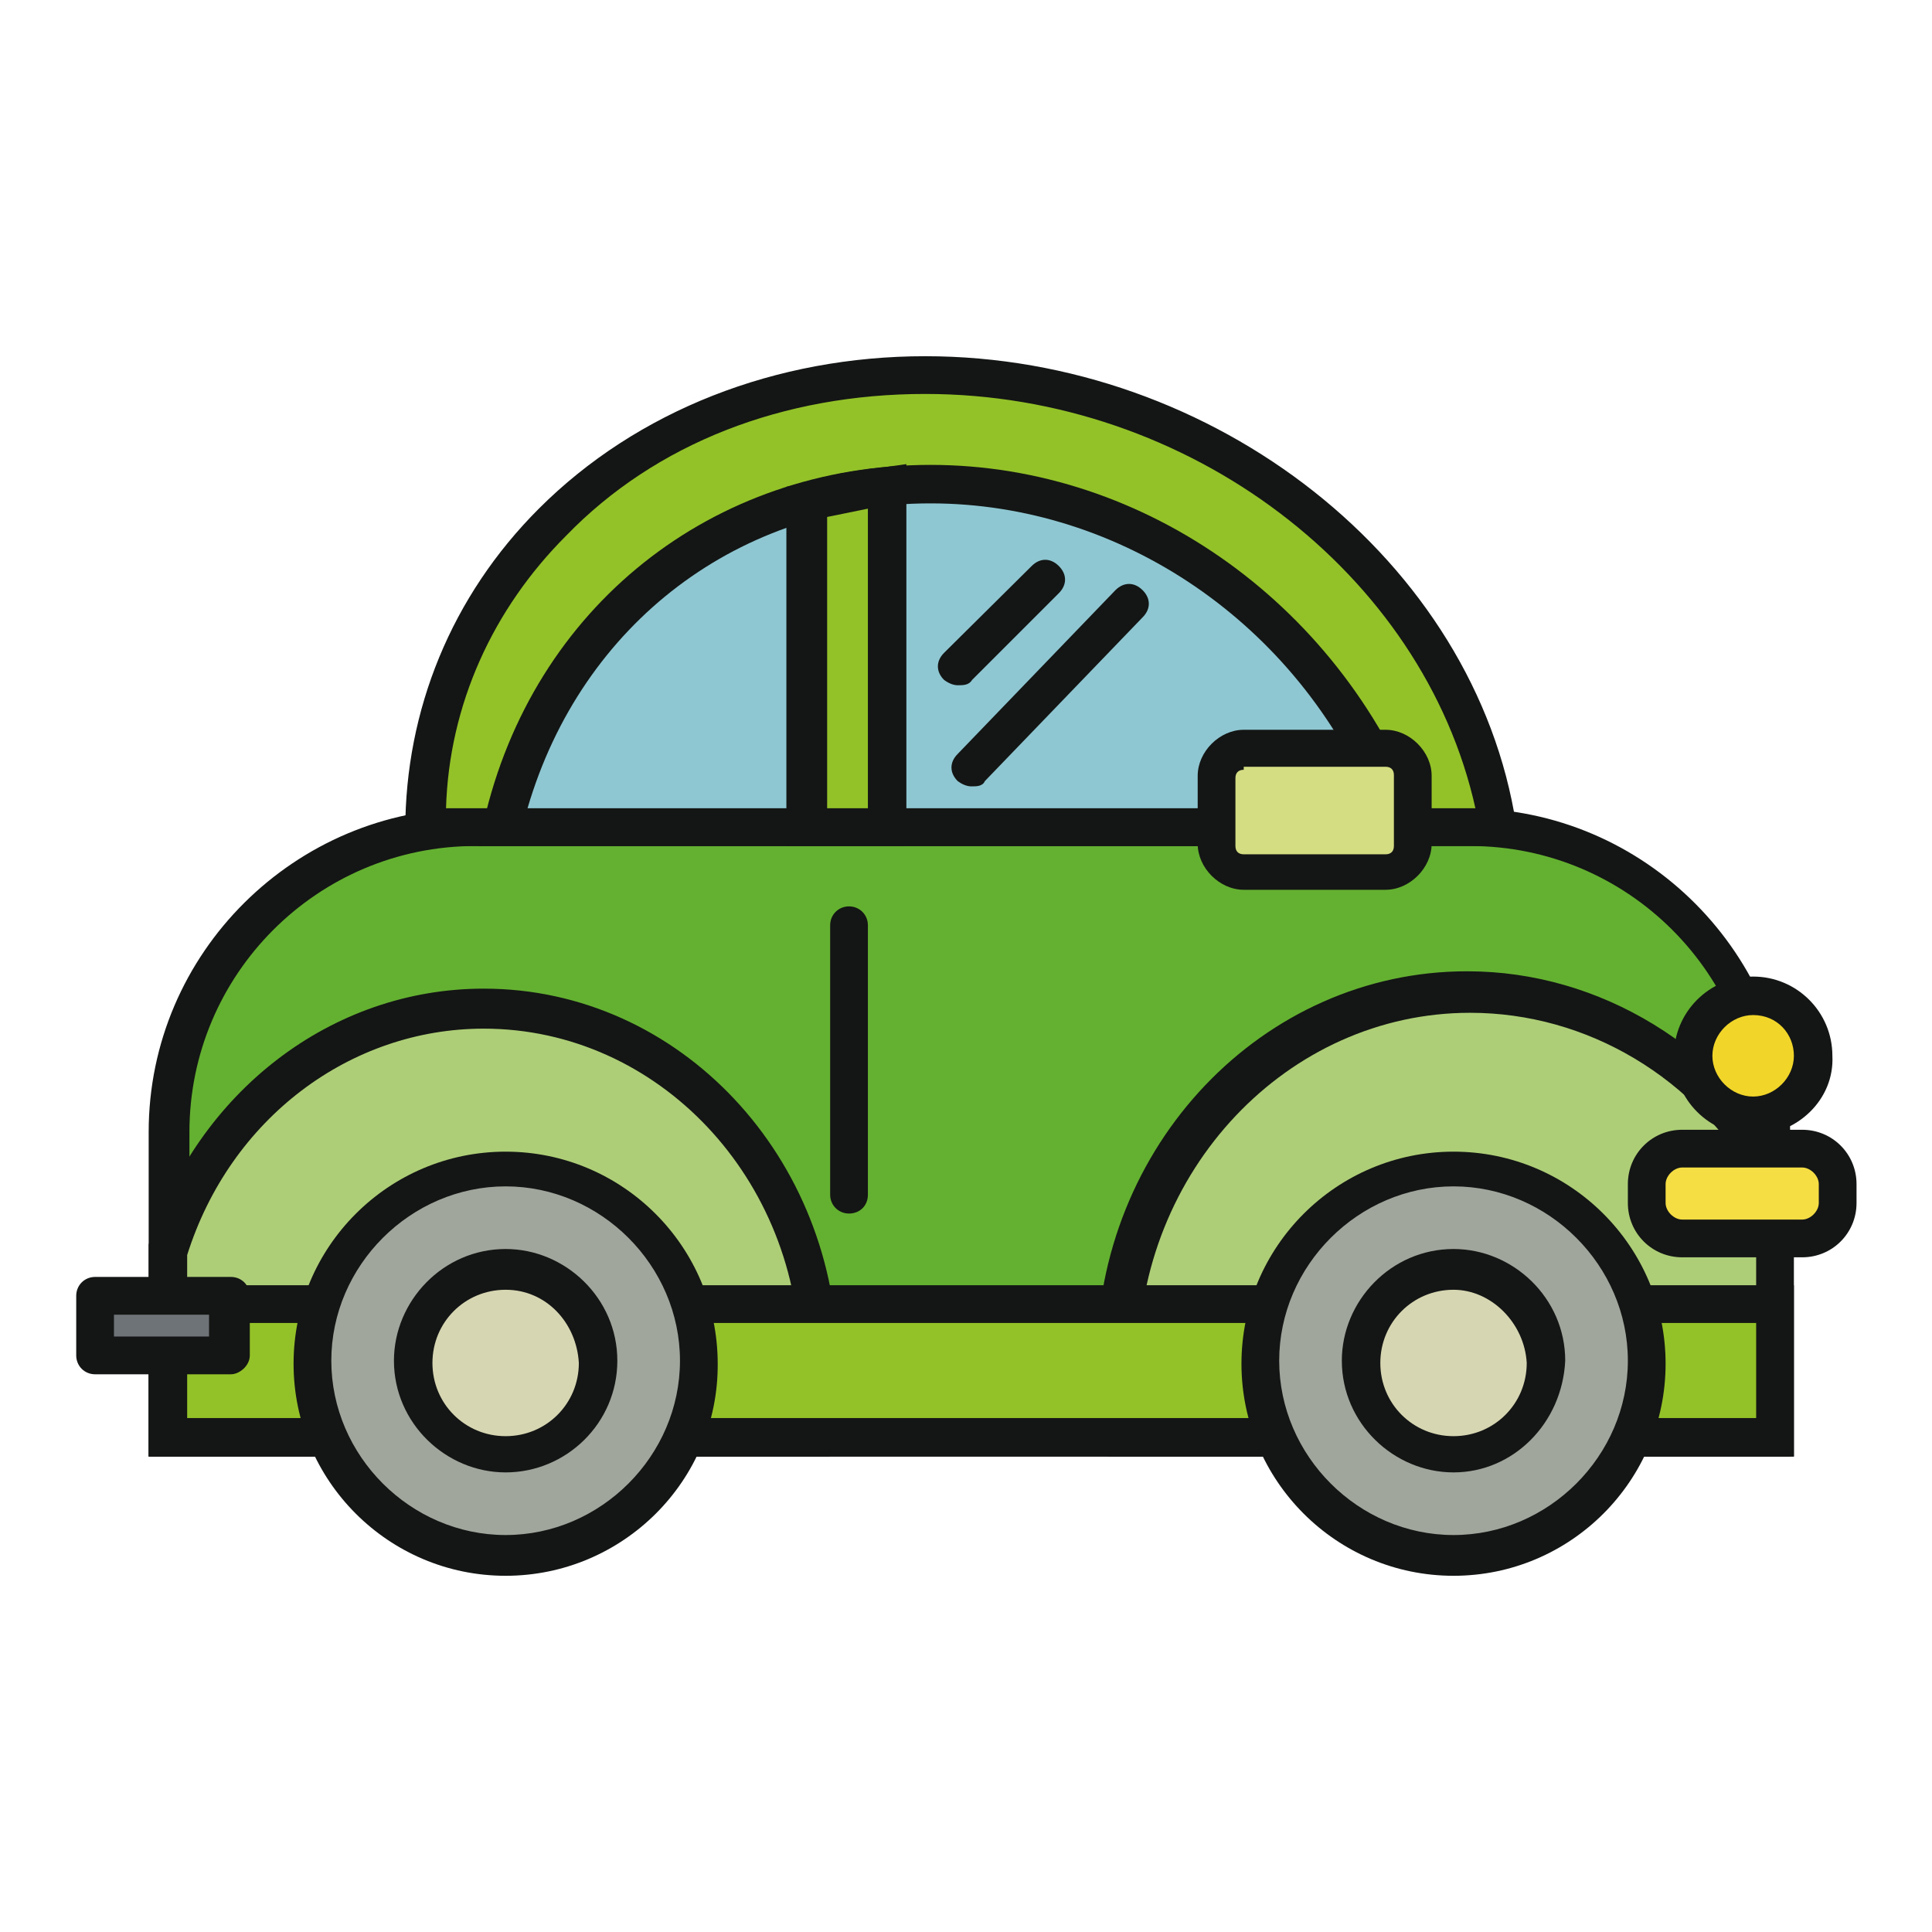 <?xml version="1.0" encoding="utf-8"?>
<!-- Svg Vector Icons : http://www.onlinewebfonts.com/icon -->
<!DOCTYPE svg PUBLIC "-//W3C//DTD SVG 1.1//EN" "http://www.w3.org/Graphics/SVG/1.1/DTD/svg11.dtd">
<svg version="1.1" xmlns="http://www.w3.org/2000/svg" xmlns:xlink="http://www.w3.org/1999/xlink" x="0px" y="0px" viewBox="0 0 256 256" enable-background="new 0 0 256 256" xml:space="preserve">
<g> <path fill="#64b030" d="M63,109.2h131.7c22.4,0,40.4,18,40.4,40.4v40.4H22.3V150C22.3,127.6,40.7,109.2,63,109.2L63,109.2z"/> <path fill="#141515" d="M237.7,193h-218V150c0-23.8,19.5-42.9,42.9-42.9h131.7c23.8,0,42.9,19.5,42.9,42.9V193H237.7z M24.8,187.9 h207.9V150c0-20.9-17-37.9-37.9-37.9H63c-20.9,0-37.9,17-37.9,37.9v37.9H24.8z"/> <path fill="#adce76" d="M107.8,190.4H22.3v-24.9c5.8-18.8,22.4-32.1,41.9-32.1c24.5,0,44.4,20.9,44.4,46.9 C108.9,183.9,108.5,187.2,107.8,190.4L107.8,190.4z"/> <path fill="#141515" d="M110,193H19.7v-28.1c6.5-20.2,24.2-33.9,44.4-33.9c26,0,46.9,22.4,46.9,49.8c0,3.6-0.4,6.9-1.1,10.5V193z  M24.8,187.9h80.5c0.4-2.5,0.7-5.1,0.7-7.2c0-24.5-18.8-44.4-41.9-44.4c-17.7,0-33.6,11.9-39.3,30V187.9z"/> <path fill="#adce76" d="M235.2,156.1v34.3h-86.2c-0.7-3.2-1.1-6.5-1.1-9.7c0-27.4,20.9-49.1,46.6-49.1 C212.1,131.6,226.9,141.4,235.2,156.1L235.2,156.1z"/> <path fill="#141515" d="M237.7,193h-90.9l-0.4-2.2c-0.7-3.2-1.1-6.9-1.1-10.5c0-28.5,22-51.6,49.1-51.6c17.7,0,33.9,10.1,42.9,26 l0.4,0.7V193L237.7,193z M151.1,187.9h81.6v-31c-7.9-14.1-22.4-22.7-37.9-22.7c-24.2,0-44,20.9-44,46.6 C150.4,182.8,150.7,185.4,151.1,187.9z"/> <path fill="#93c128" d="M22.3,172.7h212.5v17.7H22.3V172.7z"/> <path fill="#141515" d="M237.7,193h-218v-22.7h218V193L237.7,193z M24.8,187.9h207.9v-12.6H24.8V187.9z"/> <path fill="#93c128" d="M122.6,49.7c37.5,0,70.4,26.3,75.8,59.9H62.7c-2.2,0-4.3,0-6.5,0.4C56.2,76.4,85.1,49.7,122.6,49.7z"/> <path fill="#141515" d="M53.7,112.8V110c0-15.9,6.1-31,17.7-42.6c13-13,31.4-20.2,51.2-20.2c38.3,0,72.9,27.1,78.3,62.1l0.4,3.2 l-3.2-0.4H62.7c-2.2,0-4,0-6.1,0.4L53.7,112.8z M122.6,52.2c-18.8,0-35.7,6.5-47.6,18.8c-9.7,9.7-15.5,22.4-15.9,36.1h136.4 C188.6,76,157.6,52.2,122.6,52.2z"/> <path fill="#8ec7d1" d="M186.1,109.6H66.7c6.1-26.3,28.5-45.5,56.7-45.5S176.4,83.3,186.1,109.6z"/> <path fill="#141515" d="M189.7,112.1H63.4l0.7-3.2c6.5-28.5,30.3-47.3,59.2-47.3c28.5,0,54.9,18.8,65.3,47.3L189.7,112.1z  M69.9,107.1h112.2c-10.1-24.5-33.6-40.4-58.8-40.4S77.1,82.5,69.9,107.1z"/> <path fill="#93c128" d="M117.5,109.6h-10.8V66.3c3.2-1.1,6.9-1.8,10.8-2.2V109.6z"/> <path fill="#141515" d="M120.1,112.1h-15.9V64.5l1.8-0.4c3.6-1.1,7.2-1.8,11.2-2.2l2.9-0.4V112.1z M109.6,107.1h5.4V67.4l-5.4,1.1 V107.1z"/> <path fill="#a0a69b" d="M67,206.3c14.1,0,25.6-11.5,25.6-25.6c0-14.1-11.5-25.6-25.6-25.6s-25.6,11.5-25.6,25.6 C41.4,194.8,52.9,206.3,67,206.3z"/> <path fill="#141515" d="M67,208.8c-15.5,0-28.1-12.6-28.1-28.1c0-15.5,12.6-28.1,28.1-28.1s28.1,12.6,28.1,28.1 C95.2,196.2,82.5,208.8,67,208.8z M67,157.2c-12.6,0-23.1,10.5-23.1,23.1s10.5,23.1,23.1,23.1c12.6,0,23.1-10.5,23.1-23.1 S79.6,157.2,67,157.2z"/> <path fill="#d7d6b2" d="M54.7,180.7c0,6.8,5.5,12.3,12.3,12.3s12.3-5.5,12.3-12.3c0-6.8-5.5-12.3-12.3-12.3S54.7,173.9,54.7,180.7 L54.7,180.7z"/> <path fill="#141515" d="M67,195.1c-7.9,0-14.8-6.5-14.8-14.8c0-7.9,6.5-14.8,14.8-14.8c7.9,0,14.8,6.5,14.8,14.8 C81.8,188.6,75,195.1,67,195.1z M67,170.9c-5.4,0-9.7,4.3-9.7,9.7c0,5.4,4.3,9.7,9.7,9.7s9.7-4.3,9.7-9.7 C76.4,175.3,72.4,170.9,67,170.9z"/> <path fill="#a0a69b" d="M192.6,206.3c14.1,0,25.6-11.5,25.6-25.6c0-14.1-11.5-25.6-25.6-25.6c-14.1,0-25.6,11.5-25.6,25.6 C167,194.8,178.2,206.3,192.6,206.3z"/> <path fill="#141515" d="M192.6,208.8c-15.5,0-28.1-12.6-28.1-28.1c0-15.5,12.6-28.1,28.1-28.1c15.5,0,28.1,12.6,28.1,28.1 C220.7,196.2,208.1,208.8,192.6,208.8z M192.6,157.2c-12.6,0-23.1,10.5-23.1,23.1s10.5,23.1,23.1,23.1c12.6,0,23.1-10.5,23.1-23.1 S205.2,157.2,192.6,157.2z"/> <path fill="#d7d6b2" d="M180.3,180.7c0,6.8,5.5,12.3,12.3,12.3c6.8,0,12.3-5.5,12.3-12.3c0-6.8-5.5-12.3-12.3-12.3 C185.8,168.4,180.3,173.9,180.3,180.7z"/> <path fill="#141515" d="M192.6,195.1c-7.9,0-14.8-6.5-14.8-14.8c0-7.9,6.5-14.8,14.8-14.8c7.9,0,14.8,6.5,14.8,14.8 C207,188.6,200.5,195.1,192.6,195.1z M192.6,170.9c-5.4,0-9.7,4.3-9.7,9.7c0,5.4,4.3,9.7,9.7,9.7c5.4,0,9.7-4.3,9.7-9.7 C202,175.3,197.6,170.9,192.6,170.9z"/> <path fill="#141515" d="M112.5,160.8c-1.4,0-2.5-1.1-2.5-2.5v-35.7c0-1.4,1.1-2.5,2.5-2.5s2.5,1.1,2.5,2.5v35.7 C115,159.8,113.9,160.8,112.5,160.8z"/> <path fill="#d4dd82" d="M164.8,99.5h18.8c1.8,0,3.6,1.4,3.6,3.6v9c0,1.8-1.4,3.6-3.6,3.6h-18.8c-1.8,0-3.6-1.4-3.6-3.6v-9.4 C161.2,100.9,163,99.5,164.8,99.5z"/> <path fill="#141515" d="M183.6,117.9h-18.8c-3.2,0-6.1-2.9-6.1-6.1v-9c0-3.2,2.9-6.1,6.1-6.1h18.8c3.2,0,6.1,2.9,6.1,6.1v9 C189.7,115,186.8,117.9,183.6,117.9z M164.8,102c-0.7,0-1.1,0.4-1.1,1.1v9c0,0.7,0.4,1.1,1.1,1.1h18.8c0.7,0,1.1-0.4,1.1-1.1v-9.4 c0-0.7-0.4-1.1-1.1-1.1h-18.8V102z"/> <path fill="#6e7377" d="M12.5,171.7h17.7v7.9H12.5V171.7z"/> <path fill="#141515" d="M30.6,182.1h-18c-1.4,0-2.5-1.1-2.5-2.5v-7.9c0-1.4,1.1-2.5,2.5-2.5h18c1.4,0,2.5,1.1,2.5,2.5v7.9 C33.1,181,31.7,182.1,30.6,182.1z M15.1,177.1h12.6v-2.9H15.1V177.1z"/> <path fill="#f5de43" d="M222.9,152.2h15.9c2.5,0,4.7,2.2,4.7,4.7v2.5c0,2.5-2.2,4.7-4.7,4.7h-15.9c-2.5,0-4.7-2.2-4.7-4.7v-2.5 C218.2,154,220.4,152.2,222.9,152.2z"/> <path fill="#141515" d="M238.8,166.6h-15.9c-4,0-7.2-3.2-7.2-7.2v-2.5c0-4,3.2-7.2,7.2-7.2h15.9c4,0,7.2,3.2,7.2,7.2v2.5 C246,163.4,242.8,166.6,238.8,166.6z M222.9,154.7c-1.1,0-2.2,1.1-2.2,2.2v2.5c0,1.1,1.1,2.2,2.2,2.2h15.9c1.1,0,2.2-1.1,2.2-2.2 v-2.5c0-1.1-1.1-2.2-2.2-2.2H222.9z"/> <path fill="#f1d528" d="M224.3,139.9c0,4.4,3.6,7.9,7.9,7.9s7.9-3.6,7.9-7.9s-3.6-7.9-7.9-7.9S224.3,135.5,224.3,139.9z"/> <path fill="#141515" d="M232.3,150.4c-5.8,0-10.5-4.7-10.5-10.5s4.7-10.5,10.5-10.5s10.5,4.7,10.5,10.5 C243.1,145.7,238.1,150.4,232.3,150.4z M232.3,134.5c-2.9,0-5.4,2.5-5.4,5.4s2.5,5.4,5.4,5.4s5.4-2.5,5.4-5.4 S235.5,134.5,232.3,134.5z"/> <path fill="#141515" d="M126.9,90.8c-0.7,0-1.4-0.4-1.8-0.7c-1.1-1.1-1.1-2.5,0-3.6L136.7,75c1.1-1.1,2.5-1.1,3.6,0 c1.1,1.1,1.1,2.5,0,3.6l-11.5,11.5C128.4,90.8,127.6,90.8,126.9,90.8z"/> <path fill="#141515" d="M128.7,104.2c-0.7,0-1.4-0.4-1.8-0.7c-1.1-1.1-1.1-2.5,0-3.6l20.9-21.7c1.1-1.1,2.5-1.1,3.6,0 c1.1,1.1,1.1,2.5,0,3.6l-20.9,21.7C130.2,104.2,129.4,104.2,128.7,104.2z"/></g>
</svg>